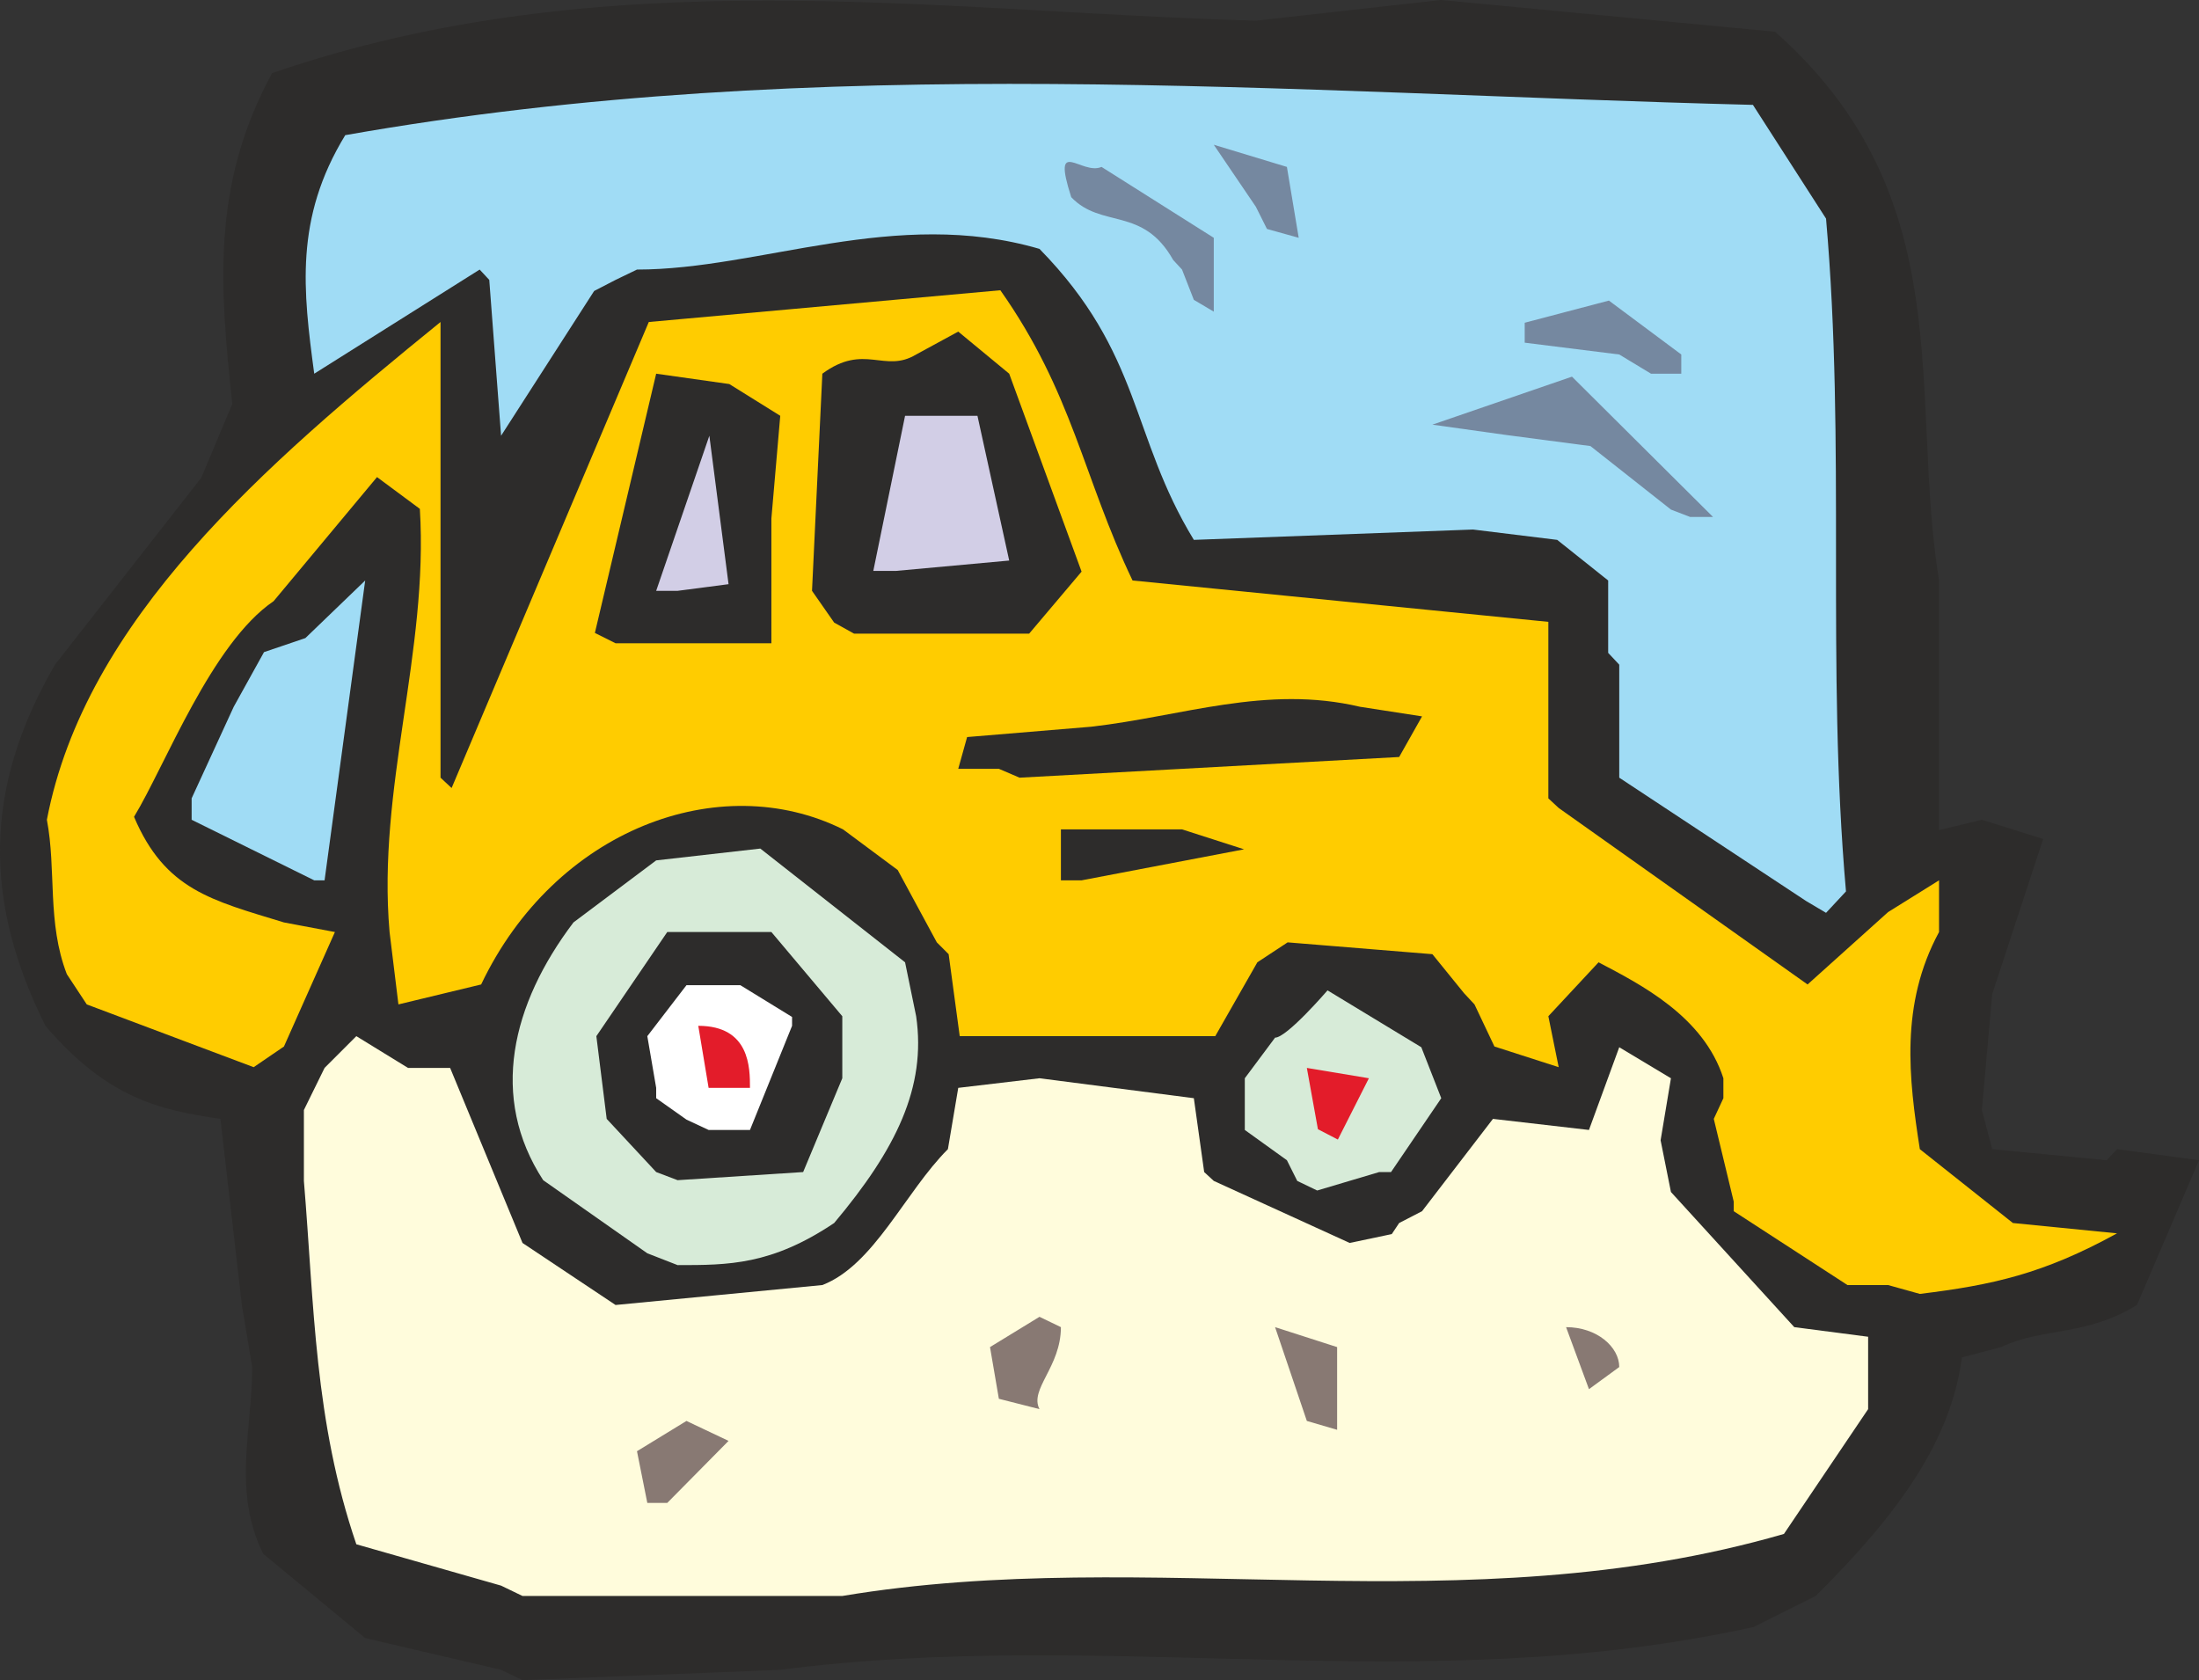 <svg xmlns="http://www.w3.org/2000/svg" width="285.836" height="218.4" viewBox="0 0 214.377 163.8"><rect x="0" y="0" width="214.377" height="163.8" fill="#333333" stroke="none"/><path d="m240.11 502.88-13.248-3.095-9.936-8.208c-3.024-6.048-1.08-12.096-1.08-18.216l-1.008-6.048-2.088-18.144c-5.976-.864-11.016-2.016-17.064-9.072-6.048-12.168-6.048-23.184.936-35.208l14.256-18.216 3.024-7.2c-1.152-11.016-2.16-21.168 3.888-32.256 32.472-11.16 64.728-5.976 95.904-5.112l18.072-2.016 32.544 3.096c18.216 16.128 13.032 35.28 15.984 53.496v24.336l4.176-1.008 5.976 1.872-4.968 15.12-1.008 11.304 1.008 3.816 11.16 1.08 1.008-1.08 7.992 1.08-6.048 14.112c-5.04 3.096-9.144 2.16-13.248 4.104l-3.816 1.008c-1.08 8.064-6.048 15.12-14.256 23.256l-6.048 3.024c-32.328 7.128-62.496 0-94.896 4.176l-25.128 1.008z" style="fill:#2d2c2b" transform="translate(-191.26 -340.089)"/><path d="m240.11 494.673-14.112-4.032c-4.104-12.024-4.104-23.328-5.112-35.424v-6.912l2.016-4.104 3.096-3.096 5.04 3.096h4.104l7.056 17.064 9.072 6.048 20.16-1.944c5.04-1.944 8.064-9.072 12.24-13.248l1.008-5.976 7.92-.936 15.048 1.944 1.008 7.2.936.864 13.248 6.048 4.104-.864.72-1.08 2.232-1.152 6.912-9 9.36 1.08 2.952-8.064 5.04 3.024-1.008 6.048 1.008 5.04 12.024 13.176 7.2.936v7.056l-8.208 12.168c-31.32 9.072-61.632 1.008-91.8 6.048h-31.176z" style="fill:#fffcdc" transform="translate(-191.26 -340.089)"/><path d="m254.366 486.609-1.008-5.04 4.824-2.952 4.104 1.944-5.976 6.048zm64.296-7.992-3.096-9.144 6.048 1.944v8.064zm-30.024-2.16-.864-5.04 4.824-2.952 2.088 1.008c0 3.888-3.096 6.048-2.088 7.992zm57.528-.937-2.232-6.047c3.024 0 5.184 1.944 5.184 3.888z" style="fill:#887973" transform="translate(-191.26 -340.089)"/><path d="M375.326 465.369h-3.96l-11.088-7.2v-.936l-1.944-8.064.936-2.016v-1.944c-1.944-6.048-8.064-9.144-12.168-11.304l-4.896 5.256 1.008 4.968-6.264-2.016-1.944-4.104-1.008-1.08-3.096-3.816-14.112-1.152-2.952 1.944-4.104 7.2h-24.912l-1.08-7.992-1.152-1.152-3.816-7.056-5.328-3.96c-12.024-5.976-28.08 0-35.28 15.12l-8.064 1.944-.864-7.056c-1.224-14.04 3.816-27.288 2.952-41.256l-4.176-3.096-10.08 12.096c-6.048 4.104-10.584 16.056-13.608 21.024 3.024 7.128 7.56 8.136 14.616 10.296l4.968.936-4.968 11.16-2.952 2.016-16.272-6.12-1.944-2.952c-1.944-5.04-1.008-10.152-1.944-15.048 3.744-19.512 21.168-34.56 38.376-48.528v44.424l1.08 1.008 19.224-45.432 34.272-3.096c7.056 10.008 8.064 18.216 12.888 28.296l40.536 4.032v17.208l1.008.936 24.264 17.208 7.848-7.056 4.968-3.096v5.04c-3.816 7.056-2.952 14.256-1.872 21.168l9.072 7.2 10.152 1.008c-7.2 3.96-12.168 5.04-19.224 5.904z" style="fill:#fc0" transform="translate(-191.26 -340.089)"/><path d="m254.366 462.273-10.152-7.128c-5.256-8.064-3.096-17.136 2.952-25.128l8.064-6.048 10.152-1.152 14.112 11.088 1.08 5.256c1.008 6.912-1.944 12.96-7.992 20.16-6.12 4.104-10.296 4.104-15.264 4.104zm63.36-7.056-1.008-2.016-4.104-2.952v-5.04l2.952-3.96c1.152 0 5.112-4.608 5.112-4.608l9.144 5.544 1.944 4.968-4.896 7.2h-1.152l-6.048 1.8z" style="fill:#d7ebd8" transform="translate(-191.26 -340.089)"/><path d="m255.23 454.353-4.824-5.184-1.008-8.064 6.912-10.152h10.152l6.912 8.208v6.048l-3.816 9.144-12.24.792z" style="fill:#2d2c2b" transform="translate(-191.26 -340.089)"/><path d="m319.742 450.177-1.08-5.976 6.048 1.008-3.024 5.976z" style="fill:#e31c2a" transform="translate(-191.26 -340.089)"/><path d="m258.182 449.24-2.952-2.087v-1.008l-.864-5.04 3.816-4.968h5.256l5.04 3.096v.864l-4.104 10.152h-4.032z" style="fill:#fff" transform="translate(-191.26 -340.089)"/><path d="m260.342 446.145-1.008-6.048c5.04 0 5.04 4.104 5.04 6.048z" style="fill:#e31c2a" transform="translate(-191.26 -340.089)"/><path d="m367.334 427.929-18.216-12.024v-11.016l-1.08-1.152v-7.056l-4.968-3.96-8.208-1.008-27.216 1.008c-6.192-10.152-5.04-18.144-15.048-28.368-14.04-4.104-27.216 2.016-39.24 2.016l-2.088 1.008-2.088 1.08-9.072 14.112-1.152-15.192-.936-1.008-16.128 10.152c-1.08-8.064-1.944-15.12 3.024-23.256 46.512-8.208 91.728-4.104 137.232-2.952l7.128 11.088c1.944 22.176 0 43.488 1.944 65.592l-1.944 2.088zm-145.44-2.016-11.952-5.904v-2.088l4.104-8.928 2.952-5.328 4.032-1.368 5.832-5.616-3.96 29.232z" style="fill:#a0dcf5" transform="translate(-191.26 -340.089)"/><path d="M294.686 425.913v-4.968h11.808l6.048 1.944-15.84 3.024zm-6.048-10.873h-3.96l.864-3.095 12.096-1.008c8.856-1.008 17.064-4.104 26.208-1.944l6.048.936-2.232 3.96-37.008 2.016zm-39.384-13.247 5.976-25.272 7.128 1.008 4.968 3.096-.864 10.008V402.8H251.27zm23.328-1.008-2.16-3.096 1.008-21.168c4.104-3.024 6.048 0 9.144-1.872l4.104-2.232 4.968 4.104 7.056 19.296-5.112 6.048h-17.064z" style="fill:#2d2c2b" transform="translate(-191.26 -340.089)"/><path d="m255.23 397.689 5.184-15.12 1.872 14.472-4.968.648zm21.168-1.944 3.096-15.12h7.056l3.096 14.112-11.016 1.008z" style="fill:#d2cee6" transform="translate(-191.26 -340.089)"/><path d="m354.158 389.769-7.848-6.192-8.208-1.08-7.2-1.008 13.608-4.68 13.752 13.68h-2.232zm-1.944-13.249-3.096-1.871-9.216-1.152v-1.944l8.208-2.16 7.056 5.256v1.872zm-44.568-7.2-1.152-2.951-.864-.936c-2.952-5.256-6.984-3.024-9.936-6.12-1.944-6.048 1.008-2.088 2.952-2.952l10.944 6.912v7.2zm7.128-6.911-1.08-2.16-4.104-6.048 7.128 2.16 1.152 6.912z" style="fill:#7588a0" transform="translate(-191.26 -340.089)"/></svg>
